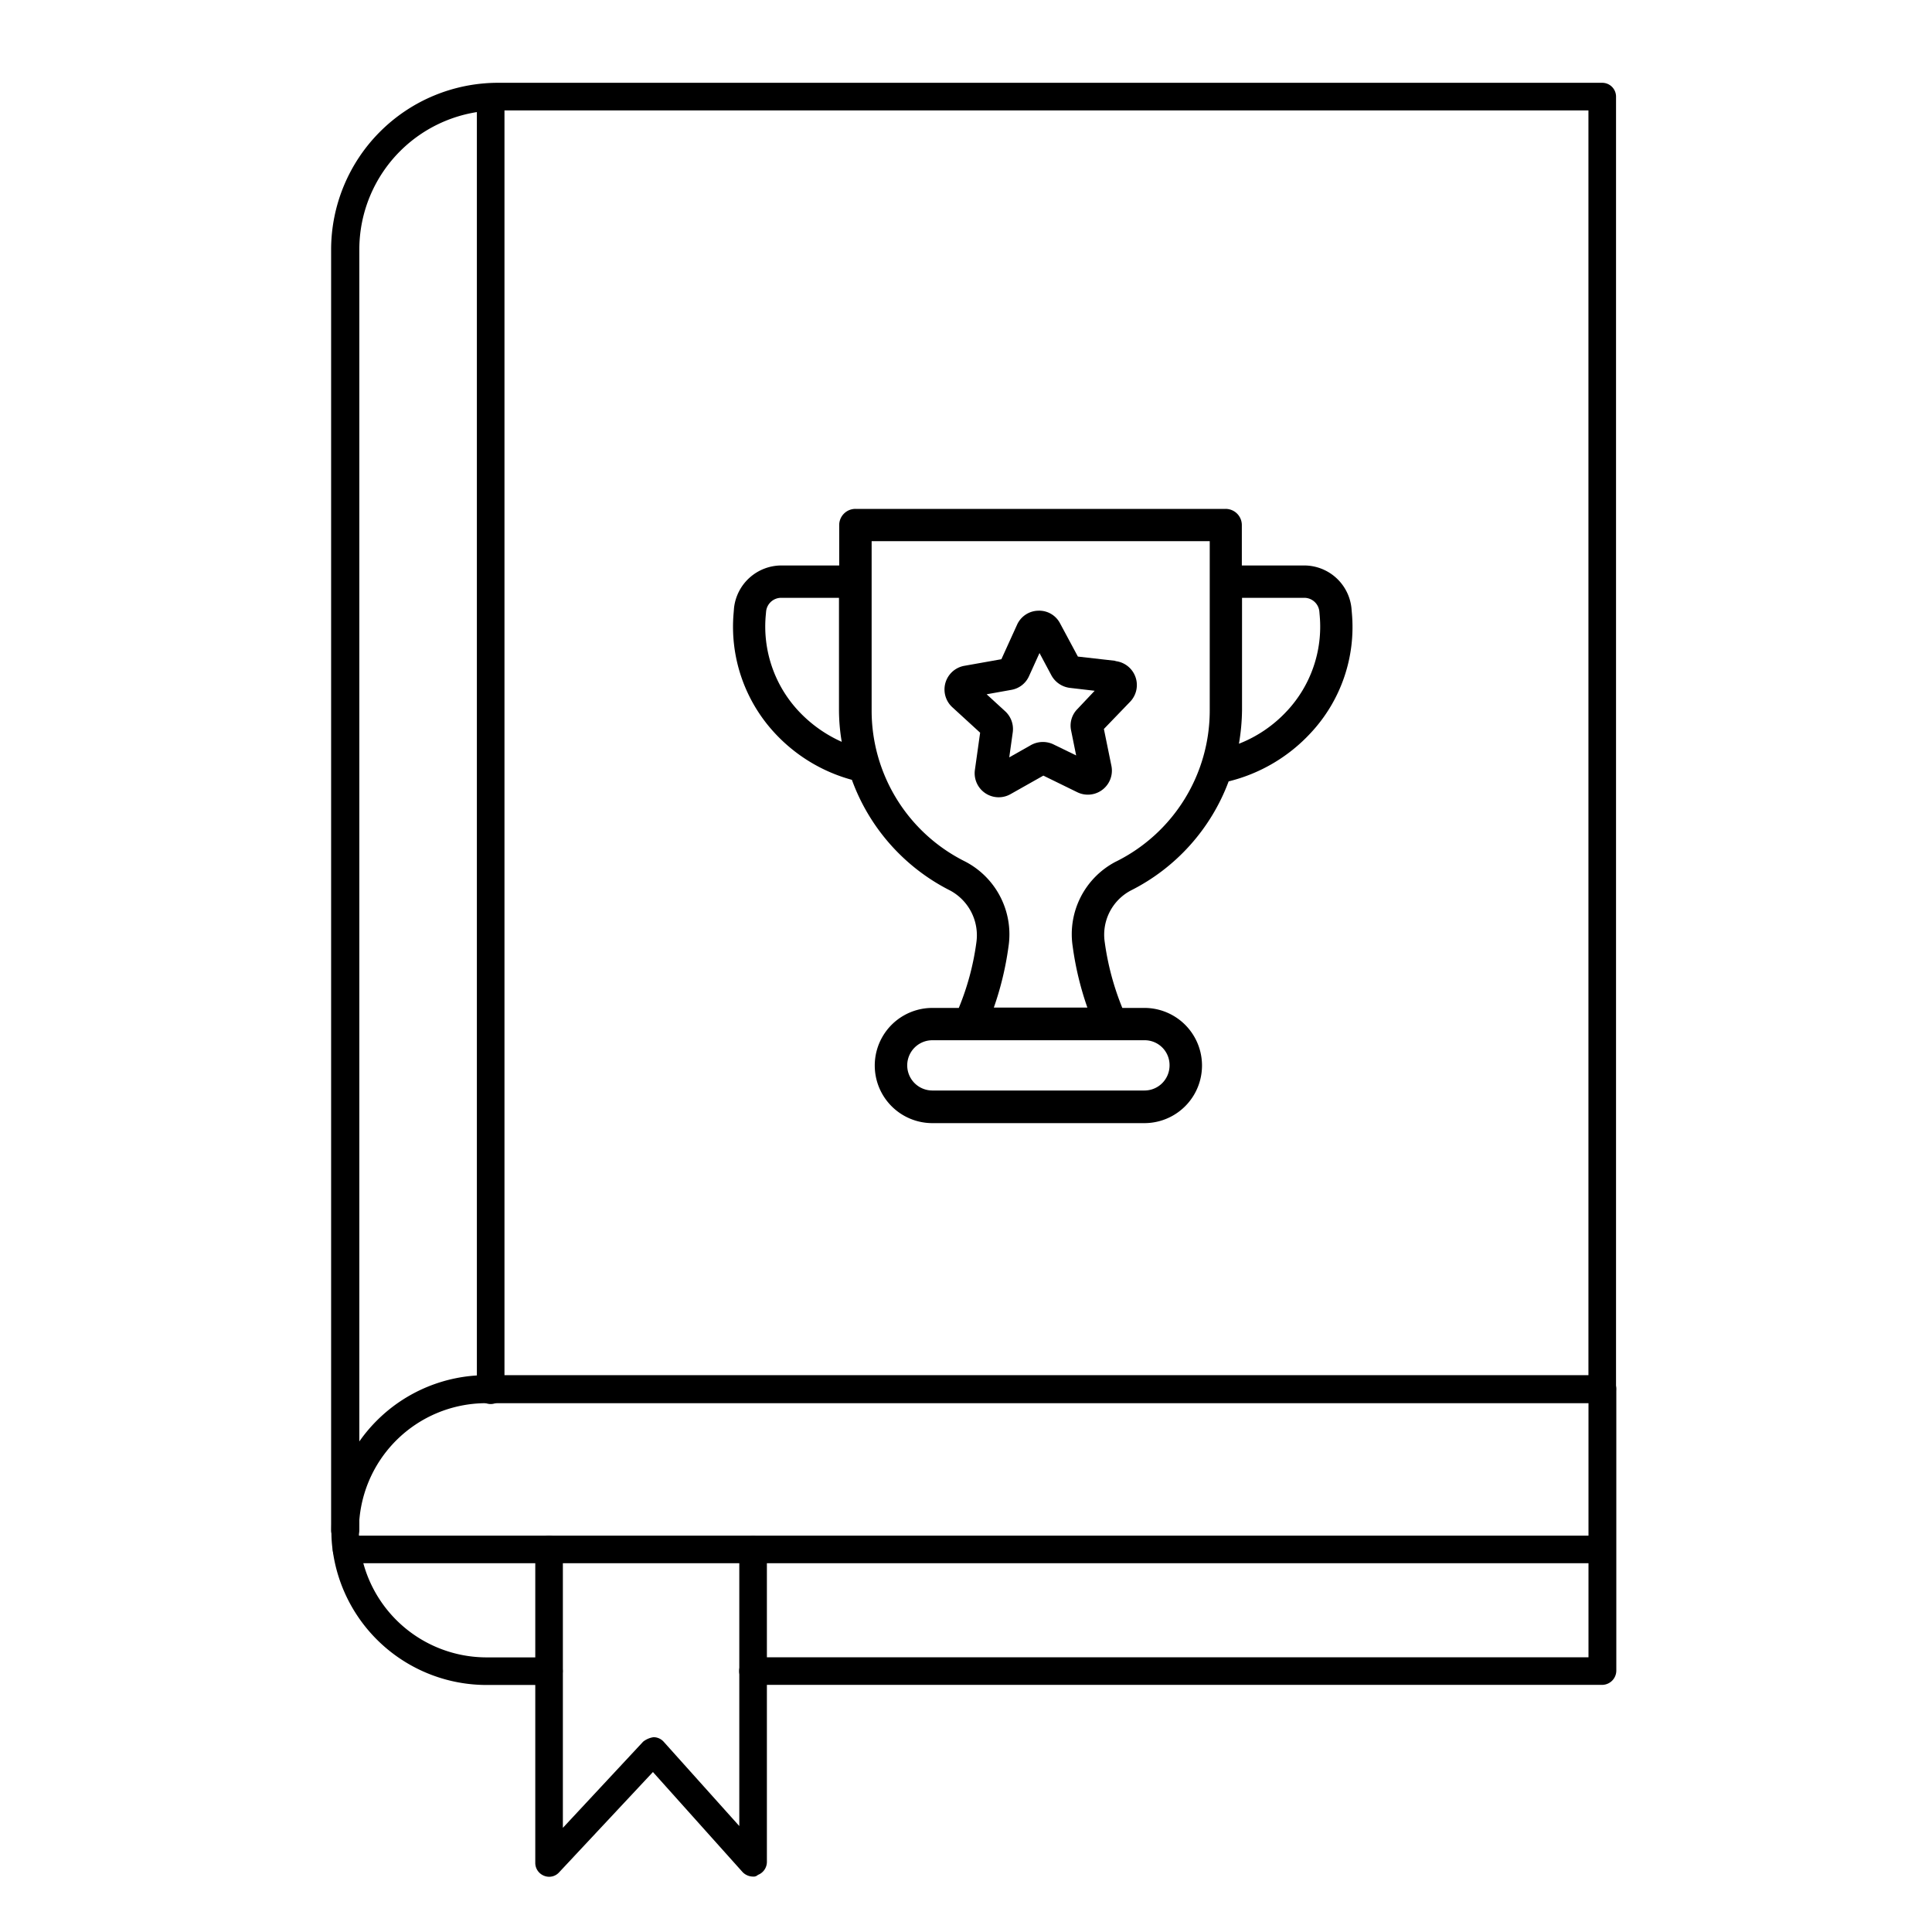 <svg xmlns="http://www.w3.org/2000/svg" xmlns:xlink="http://www.w3.org/1999/xlink" width="70" height="70" viewBox="0 0 70 70">
  <defs>
    <clipPath id="clip-Award-winning_Books">
      <rect width="70" height="70"/>
    </clipPath>
  </defs>
  <g id="Award-winning_Books" data-name="Award-winning Books" clip-path="url(#clip-Award-winning_Books)">
    <g id="Group_25420" data-name="Group 25420" transform="translate(3.919 3)">
      <g id="noun-book-6371014" transform="translate(8.08)">
        <g id="Group_25418" data-name="Group 25418">
          <g id="Group_25409" data-name="Group 25409">
            <g id="Group_25404" data-name="Group 25404" transform="translate(0.01 46.825)">
              <path id="Path_20715" data-name="Path 20715" d="M55.133,57.331H24.363a.5.5,0,1,1,0-1H54.635V47.125H14.685a4.611,4.611,0,0,0-4.6,4.6,4.141,4.141,0,0,0,.041.619,4.631,4.631,0,0,0,4.56,3.991H16.97a.5.5,0,1,1,0,1H14.685a5.627,5.627,0,0,1-5.545-4.844,4.77,4.77,0,0,1-.051-.772A5.617,5.617,0,0,1,14.7,46.11H55.143a.5.5,0,0,1,.5.5V56.813A.518.518,0,0,1,55.133,57.331Z" transform="translate(-9.09 -46.11)"/>
            </g>
            <g id="Group_25405" data-name="Group 25405" transform="translate(5.281 0.041)">
              <path id="Path_20716" data-name="Path 20716" d="M14.778,47.87a.5.5,0,0,1-.5-.5V.538a.5.5,0,1,1,1,0V47.372A.5.5,0,0,1,14.778,47.87Z" transform="translate(-14.28 -0.04)"/>
            </g>
            <g id="Group_25406" data-name="Group 25406">
              <path id="Path_20717" data-name="Path 20717" d="M9.578,52.938a.5.5,0,0,1-.5-.5V6.042A6.05,6.05,0,0,1,15.122,0H55.133a.5.5,0,0,1,.5.5V47.332a.5.5,0,1,1-1,0V1h-39.5A5.043,5.043,0,0,0,10.1,6.032v46.4A.518.518,0,0,1,9.578,52.938Z" transform="translate(-9.08)"/>
            </g>
            <g id="Group_25407" data-name="Group 25407" transform="translate(7.393 52.644)">
              <path id="Path_20718" data-name="Path 20718" d="M24.25,64.188a.531.531,0,0,1-.376-.162L20.625,60.4l-3.4,3.635a.485.485,0,0,1-.548.122.5.5,0,0,1-.315-.467V52.338a.5.5,0,1,1,1,0V62.422L20.27,59.3a.788.788,0,0,1,.376-.162.492.492,0,0,1,.366.162l2.742,3.057V52.348a.5.5,0,1,1,1,0V63.66a.506.506,0,0,1-.325.467A.227.227,0,0,1,24.25,64.188Z" transform="translate(-16.36 -51.84)"/>
            </g>
            <g id="Group_25408" data-name="Group 25408" transform="translate(0.061 52.644)">
              <path id="Path_20719" data-name="Path 20719" d="M55.122,52.835H9.638a.5.5,0,0,1,0-1H55.132a.5.5,0,1,1-.01,1Z" transform="translate(-9.14 -51.84)"/>
            </g>
          </g>
        </g>
      </g>
      <g id="Group_25419" data-name="Group 25419" transform="translate(22.64 15.438)">
        <path id="Path_20359" data-name="Path 20359" d="M34.11,25.13l-1.359-.154-.644-1.2a.851.851,0,0,0-.791-.462.86.86,0,0,0-.77.511l-.567,1.247-1.338.238a.871.871,0,0,0-.441,1.5l1.009.924-.189,1.345a.87.87,0,0,0,1.289.882l1.191-.672,1.226.6a.871.871,0,0,0,1.24-.952l-.273-1.338.952-.988a.873.873,0,0,0-.532-1.471Zm-1.38,1.751h0a.85.85,0,0,0-.224.777l.182.9-.833-.406a.89.89,0,0,0-.8.028l-.791.448.126-.9a.874.874,0,0,0-.273-.77l-.672-.616.9-.161a.86.86,0,0,0,.637-.5l.378-.833.427.8a.884.884,0,0,0,.672.462l.9.105Z" transform="translate(-20.256 -19.625)"/>
        <path id="Path_20360" data-name="Path 20360" d="M39.384,21.636A1.724,1.724,0,0,0,37.661,20.1H35.413V18.638a.587.587,0,0,0-.588-.588H21.413a.587.587,0,0,0-.588.588V20.1H18.737a1.73,1.73,0,0,0-1.723,1.541L17,21.818a5.66,5.66,0,0,0,1.485,4.349,5.928,5.928,0,0,0,2.8,1.7,7.274,7.274,0,0,0,3.565,4.013,1.842,1.842,0,0,1,.945,1.877,9.527,9.527,0,0,1-.637,2.374H24.2a2.087,2.087,0,1,0,0,4.174h7.683a2.087,2.087,0,0,0,0-4.174h-.8a9.808,9.808,0,0,1-.637-2.381,1.812,1.812,0,0,1,.938-1.87,7.266,7.266,0,0,0,3.551-3.957,6,6,0,0,0,2.977-1.758A5.618,5.618,0,0,0,39.4,21.825ZM19.347,25.369a4.488,4.488,0,0,1-1.184-3.453l.014-.154a.549.549,0,0,1,.553-.49h2.087v4.076a6.914,6.914,0,0,0,.1,1.142A4.849,4.849,0,0,1,19.347,25.369ZM32.794,38.213a.909.909,0,0,1-.91.91H24.2a.91.91,0,1,1,0-1.821h7.683A.9.9,0,0,1,32.794,38.213Zm-1.933-7.389a2.962,2.962,0,0,0-1.576,3.082,11.243,11.243,0,0,0,.532,2.213h-3.39a11.242,11.242,0,0,0,.532-2.213,2.972,2.972,0,0,0-1.576-3.082A6.107,6.107,0,0,1,22,25.348V19.22H34.25v6.128A6.11,6.11,0,0,1,30.861,30.825Zm6.191-5.456a4.7,4.7,0,0,1-1.744,1.191,7.717,7.717,0,0,0,.112-1.212V21.272h2.248a.549.549,0,0,1,.553.49l.014.161A4.482,4.482,0,0,1,37.052,25.369Z" transform="translate(-16.978 -18.05)"/>
      </g>
    </g>
  </g>
</svg>
